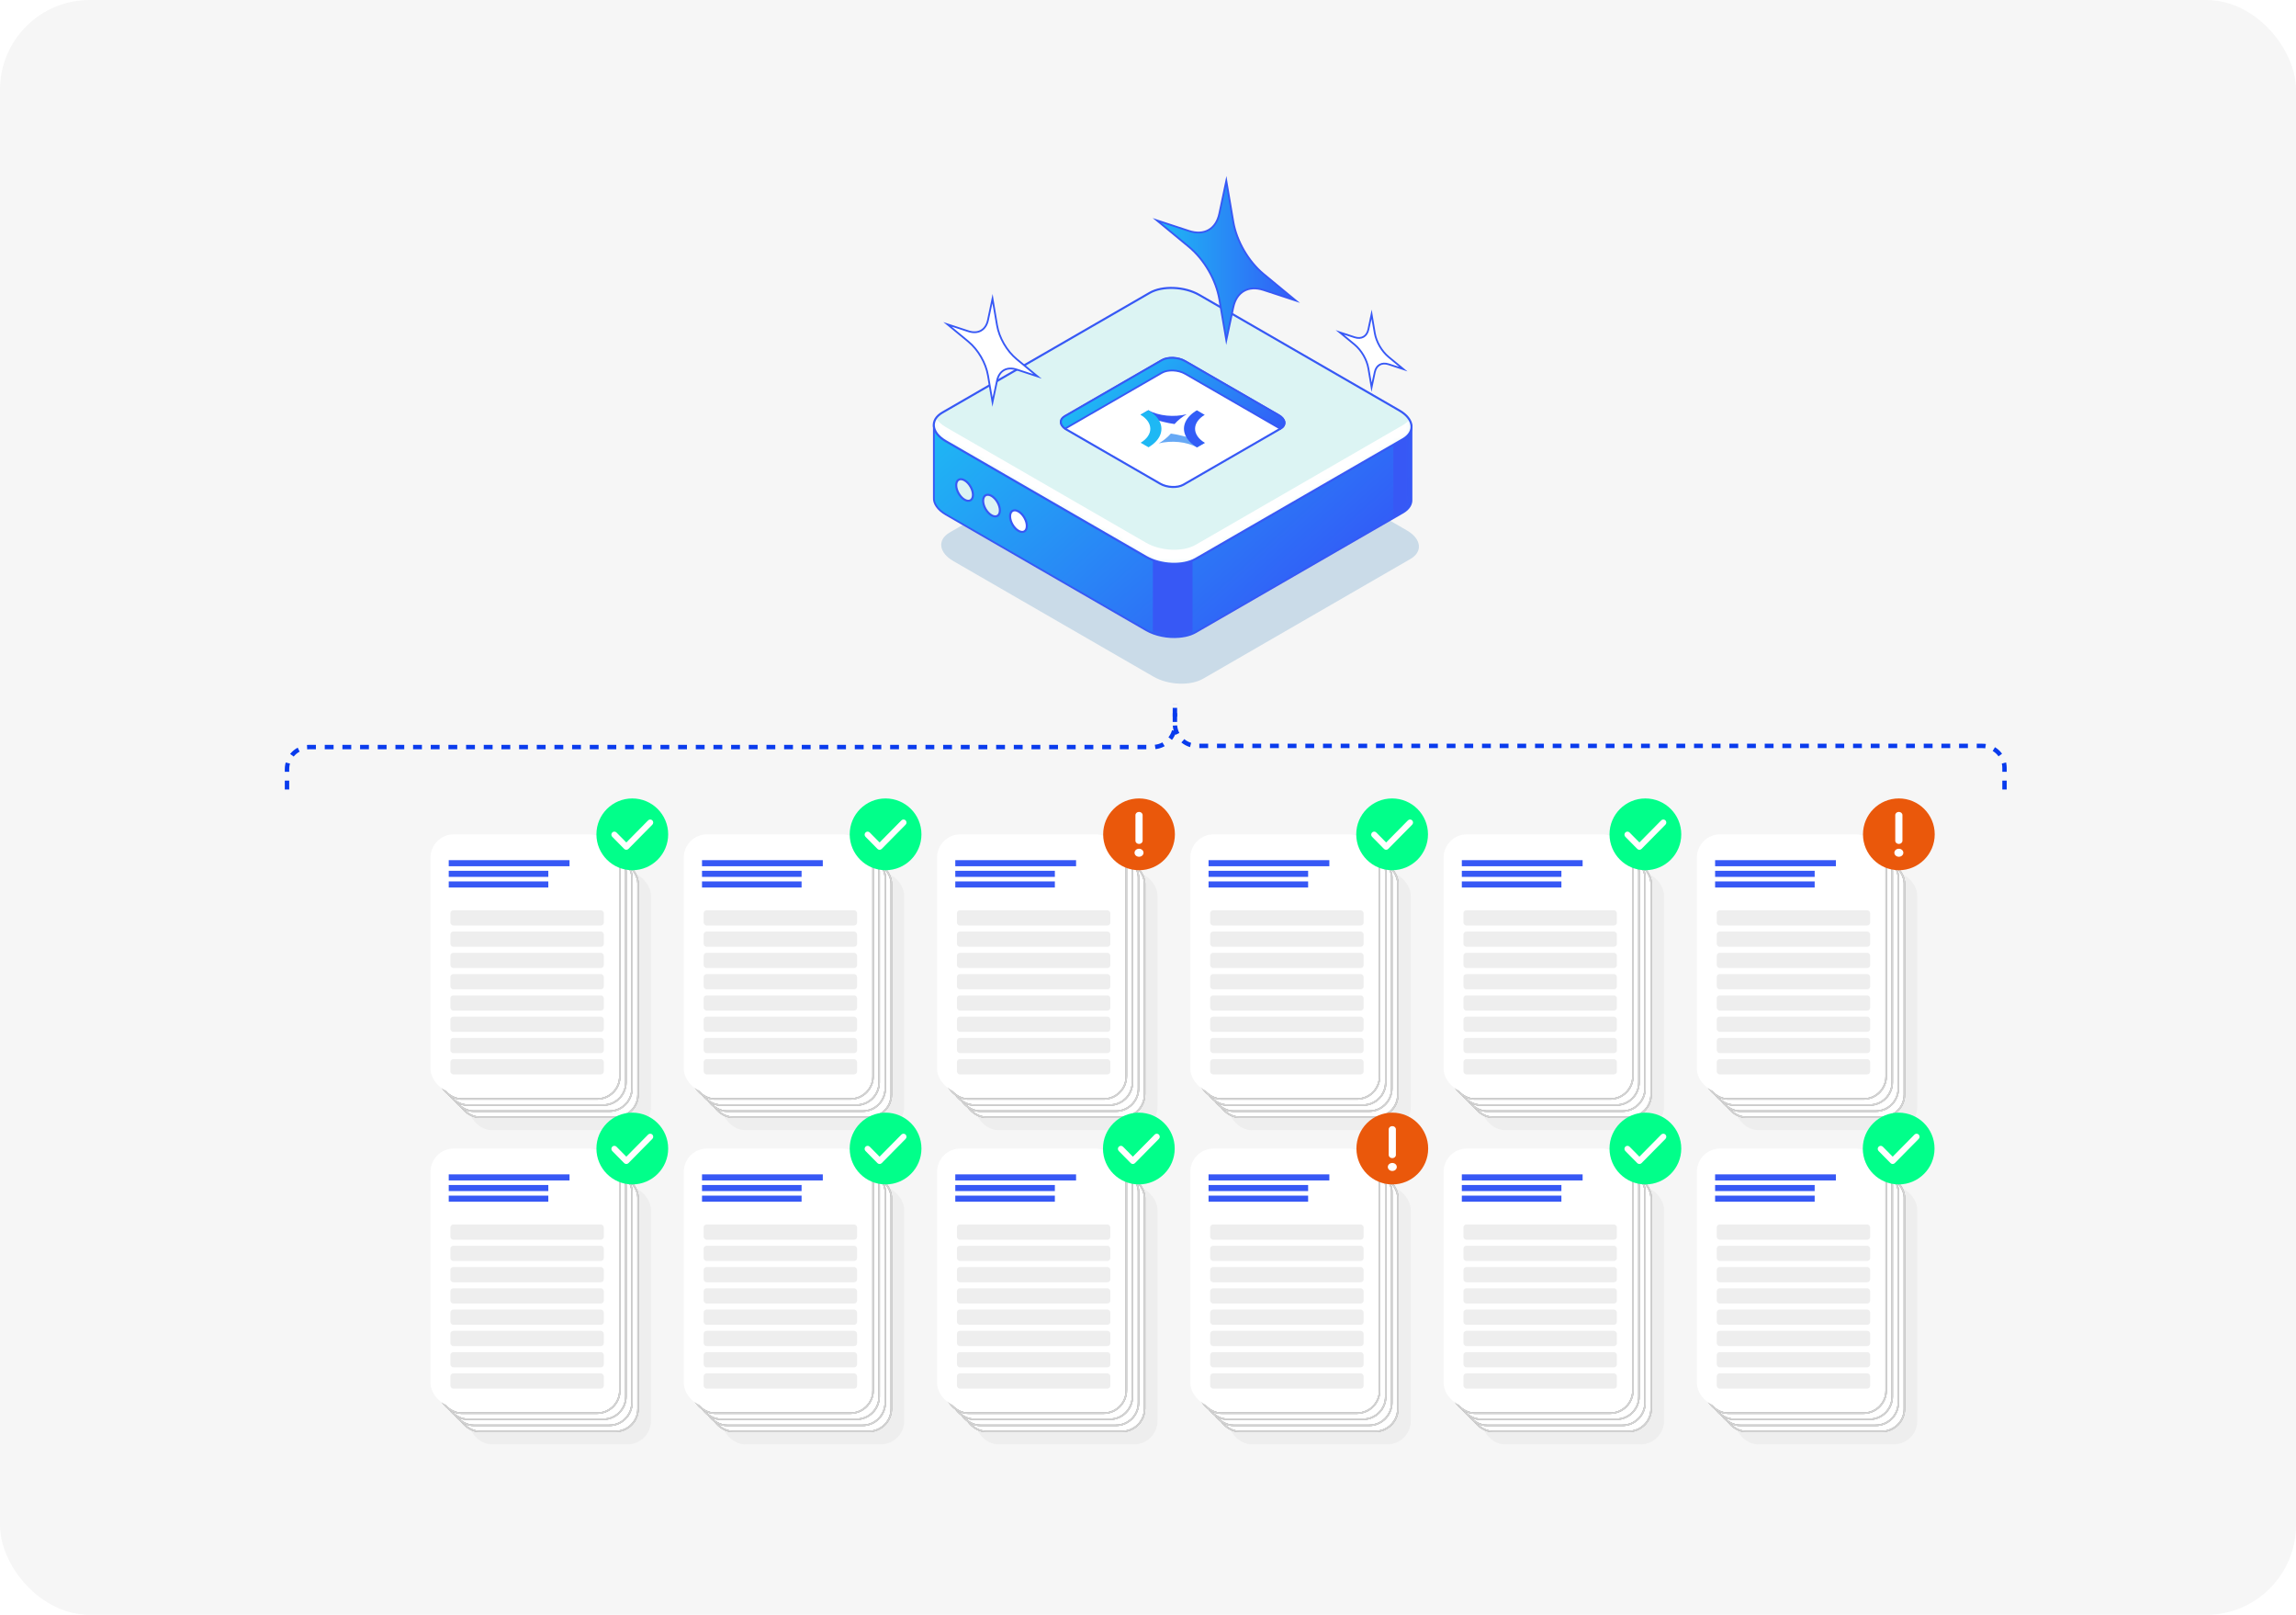 <svg width="512" height="360" viewBox="0 0 512 360" fill="none" xmlns="http://www.w3.org/2000/svg">
<g clip-path="url(#clip0_274_4634)">
<rect width="512" height="360" fill="white"/>
<rect width="512" height="360" rx="20" fill="#F6F6F6"/>
<rect x="104.475" y="194.468" width="40.681" height="57.472" rx="5.206" fill="#EEEEEE"/>
<rect x="101.926" y="191.92" width="40.356" height="57.147" rx="5.043" fill="white"/>
<rect x="101.926" y="191.92" width="40.356" height="57.147" rx="5.043" stroke="#B7B7B7" stroke-width="0.325"/>
<rect x="101.926" y="191.92" width="40.356" height="57.147" rx="5.043" stroke="#B7B7B7" stroke-width="0.325"/>
<rect x="101.926" y="191.92" width="40.356" height="57.147" rx="5.043" stroke="#B7B7B7" stroke-width="0.325"/>
<rect x="101.926" y="191.92" width="40.356" height="57.147" rx="5.043" stroke="#D4D4D4" stroke-width="0.325"/>
<rect x="100.57" y="190.566" width="40.356" height="57.147" rx="5.043" fill="white"/>
<rect x="100.57" y="190.566" width="40.356" height="57.147" rx="5.043" stroke="#B7B7B7" stroke-width="0.325"/>
<rect x="100.57" y="190.566" width="40.356" height="57.147" rx="5.043" stroke="#B7B7B7" stroke-width="0.325"/>
<rect x="100.57" y="190.566" width="40.356" height="57.147" rx="5.043" stroke="#B7B7B7" stroke-width="0.325"/>
<rect x="100.57" y="190.566" width="40.356" height="57.147" rx="5.043" stroke="#D4D4D4" stroke-width="0.325"/>
<rect x="99.214" y="189.211" width="40.356" height="57.147" rx="5.043" fill="white"/>
<rect x="99.214" y="189.211" width="40.356" height="57.147" rx="5.043" stroke="#B7B7B7" stroke-width="0.325"/>
<rect x="99.214" y="189.211" width="40.356" height="57.147" rx="5.043" stroke="#B7B7B7" stroke-width="0.325"/>
<rect x="99.214" y="189.211" width="40.356" height="57.147" rx="5.043" stroke="#B7B7B7" stroke-width="0.325"/>
<rect x="99.214" y="189.211" width="40.356" height="57.147" rx="5.043" stroke="#D4D4D4" stroke-width="0.325"/>
<rect x="97.858" y="187.856" width="40.356" height="57.147" rx="5.043" fill="white"/>
<rect x="97.858" y="187.856" width="40.356" height="57.147" rx="5.043" stroke="#B7B7B7" stroke-width="0.325"/>
<rect x="97.858" y="187.856" width="40.356" height="57.147" rx="5.043" stroke="#B7B7B7" stroke-width="0.325"/>
<rect x="97.858" y="187.856" width="40.356" height="57.147" rx="5.043" stroke="#B7B7B7" stroke-width="0.325"/>
<rect x="97.858" y="187.856" width="40.356" height="57.147" rx="5.043" stroke="#D4D4D4" stroke-width="0.325"/>
<rect x="96" y="186" width="40.681" height="57.472" rx="5.206" fill="white"/>
<rect x="100.432" y="202.936" width="34.215" height="3.387" rx="0.651" fill="#EEEEEE"/>
<rect x="100.432" y="221.903" width="34.215" height="3.387" rx="0.651" fill="#EEEEEE"/>
<rect x="100.432" y="212.419" width="34.215" height="3.387" rx="0.651" fill="#EEEEEE"/>
<rect x="100.432" y="231.387" width="34.215" height="3.387" rx="0.651" fill="#EEEEEE"/>
<rect x="100.432" y="207.677" width="34.215" height="3.387" rx="0.651" fill="#EEEEEE"/>
<rect x="100.432" y="226.645" width="34.215" height="3.387" rx="0.651" fill="#EEEEEE"/>
<rect x="100.432" y="217.161" width="34.215" height="3.387" rx="0.651" fill="#EEEEEE"/>
<rect x="100.432" y="236.129" width="34.215" height="3.387" rx="0.651" fill="#EEEEEE"/>
<rect x="100.068" y="191.758" width="26.935" height="1.355" fill="#3758F5"/>
<rect x="100.068" y="194.129" width="22.203" height="1.355" fill="#3758F5"/>
<rect x="100.068" y="196.5" width="22.203" height="1.355" fill="#3758F5"/>
<circle cx="141" cy="186" r="8" fill="#01FF8A"/>
<g clip-path="url(#clip1_274_4634)">
<path d="M145.471 182.891C145.731 183.155 145.731 183.584 145.471 183.847L140.138 189.251C139.877 189.515 139.454 189.515 139.194 189.251L136.527 186.549C136.267 186.285 136.267 185.857 136.527 185.593C136.788 185.329 137.21 185.329 137.471 185.593L139.667 187.816L144.529 182.891C144.79 182.627 145.213 182.627 145.473 182.891H145.471Z" fill="white"/>
</g>
<rect x="160.954" y="194.468" width="40.681" height="57.472" rx="5.206" fill="#EEEEEE"/>
<rect x="158.405" y="191.92" width="40.356" height="57.147" rx="5.043" fill="white"/>
<rect x="158.405" y="191.92" width="40.356" height="57.147" rx="5.043" stroke="#B7B7B7" stroke-width="0.325"/>
<rect x="158.405" y="191.92" width="40.356" height="57.147" rx="5.043" stroke="#B7B7B7" stroke-width="0.325"/>
<rect x="158.405" y="191.92" width="40.356" height="57.147" rx="5.043" stroke="#B7B7B7" stroke-width="0.325"/>
<rect x="158.405" y="191.92" width="40.356" height="57.147" rx="5.043" stroke="#D4D4D4" stroke-width="0.325"/>
<rect x="157.049" y="190.566" width="40.356" height="57.147" rx="5.043" fill="white"/>
<rect x="157.049" y="190.566" width="40.356" height="57.147" rx="5.043" stroke="#B7B7B7" stroke-width="0.325"/>
<rect x="157.049" y="190.566" width="40.356" height="57.147" rx="5.043" stroke="#B7B7B7" stroke-width="0.325"/>
<rect x="157.049" y="190.566" width="40.356" height="57.147" rx="5.043" stroke="#B7B7B7" stroke-width="0.325"/>
<rect x="157.049" y="190.566" width="40.356" height="57.147" rx="5.043" stroke="#D4D4D4" stroke-width="0.325"/>
<rect x="155.692" y="189.211" width="40.356" height="57.147" rx="5.043" fill="white"/>
<rect x="155.692" y="189.211" width="40.356" height="57.147" rx="5.043" stroke="#B7B7B7" stroke-width="0.325"/>
<rect x="155.692" y="189.211" width="40.356" height="57.147" rx="5.043" stroke="#B7B7B7" stroke-width="0.325"/>
<rect x="155.692" y="189.211" width="40.356" height="57.147" rx="5.043" stroke="#B7B7B7" stroke-width="0.325"/>
<rect x="155.692" y="189.211" width="40.356" height="57.147" rx="5.043" stroke="#D4D4D4" stroke-width="0.325"/>
<rect x="154.337" y="187.856" width="40.356" height="57.147" rx="5.043" fill="white"/>
<rect x="154.337" y="187.856" width="40.356" height="57.147" rx="5.043" stroke="#B7B7B7" stroke-width="0.325"/>
<rect x="154.337" y="187.856" width="40.356" height="57.147" rx="5.043" stroke="#B7B7B7" stroke-width="0.325"/>
<rect x="154.337" y="187.856" width="40.356" height="57.147" rx="5.043" stroke="#B7B7B7" stroke-width="0.325"/>
<rect x="154.337" y="187.856" width="40.356" height="57.147" rx="5.043" stroke="#D4D4D4" stroke-width="0.325"/>
<rect x="152.479" y="186" width="40.681" height="57.472" rx="5.206" fill="white"/>
<rect x="156.911" y="202.936" width="34.215" height="3.387" rx="0.651" fill="#EEEEEE"/>
<rect x="156.911" y="221.903" width="34.215" height="3.387" rx="0.651" fill="#EEEEEE"/>
<rect x="156.911" y="212.419" width="34.215" height="3.387" rx="0.651" fill="#EEEEEE"/>
<rect x="156.911" y="231.387" width="34.215" height="3.387" rx="0.651" fill="#EEEEEE"/>
<rect x="156.911" y="207.677" width="34.215" height="3.387" rx="0.651" fill="#EEEEEE"/>
<rect x="156.911" y="226.645" width="34.215" height="3.387" rx="0.651" fill="#EEEEEE"/>
<rect x="156.911" y="217.161" width="34.215" height="3.387" rx="0.651" fill="#EEEEEE"/>
<rect x="156.911" y="236.129" width="34.215" height="3.387" rx="0.651" fill="#EEEEEE"/>
<rect x="156.547" y="191.758" width="26.935" height="1.355" fill="#3758F5"/>
<rect x="156.547" y="194.129" width="22.203" height="1.355" fill="#3758F5"/>
<rect x="156.547" y="196.5" width="22.203" height="1.355" fill="#3758F5"/>
<circle cx="197.479" cy="186" r="8" fill="#01FF8A"/>
<g clip-path="url(#clip2_274_4634)">
<path d="M201.95 182.891C202.21 183.155 202.21 183.584 201.95 183.847L196.616 189.251C196.356 189.515 195.933 189.515 195.673 189.251L193.006 186.549C192.745 186.285 192.745 185.857 193.006 185.593C193.266 185.329 193.689 185.329 193.95 185.593L196.145 187.816L201.008 182.891C201.268 182.627 201.691 182.627 201.952 182.891H201.95Z" fill="white"/>
</g>
<rect x="217.433" y="194.468" width="40.681" height="57.472" rx="5.206" fill="#EEEEEE"/>
<rect x="214.883" y="191.92" width="40.356" height="57.147" rx="5.043" fill="white"/>
<rect x="214.883" y="191.92" width="40.356" height="57.147" rx="5.043" stroke="#B7B7B7" stroke-width="0.325"/>
<rect x="214.883" y="191.92" width="40.356" height="57.147" rx="5.043" stroke="#B7B7B7" stroke-width="0.325"/>
<rect x="214.883" y="191.92" width="40.356" height="57.147" rx="5.043" stroke="#B7B7B7" stroke-width="0.325"/>
<rect x="214.883" y="191.92" width="40.356" height="57.147" rx="5.043" stroke="#D4D4D4" stroke-width="0.325"/>
<rect x="213.527" y="190.566" width="40.356" height="57.147" rx="5.043" fill="white"/>
<rect x="213.527" y="190.566" width="40.356" height="57.147" rx="5.043" stroke="#B7B7B7" stroke-width="0.325"/>
<rect x="213.527" y="190.566" width="40.356" height="57.147" rx="5.043" stroke="#B7B7B7" stroke-width="0.325"/>
<rect x="213.527" y="190.566" width="40.356" height="57.147" rx="5.043" stroke="#B7B7B7" stroke-width="0.325"/>
<rect x="213.527" y="190.566" width="40.356" height="57.147" rx="5.043" stroke="#D4D4D4" stroke-width="0.325"/>
<rect x="212.171" y="189.211" width="40.356" height="57.147" rx="5.043" fill="white"/>
<rect x="212.171" y="189.211" width="40.356" height="57.147" rx="5.043" stroke="#B7B7B7" stroke-width="0.325"/>
<rect x="212.171" y="189.211" width="40.356" height="57.147" rx="5.043" stroke="#B7B7B7" stroke-width="0.325"/>
<rect x="212.171" y="189.211" width="40.356" height="57.147" rx="5.043" stroke="#B7B7B7" stroke-width="0.325"/>
<rect x="212.171" y="189.211" width="40.356" height="57.147" rx="5.043" stroke="#D4D4D4" stroke-width="0.325"/>
<rect x="210.815" y="187.856" width="40.356" height="57.147" rx="5.043" fill="white"/>
<rect x="210.815" y="187.856" width="40.356" height="57.147" rx="5.043" stroke="#B7B7B7" stroke-width="0.325"/>
<rect x="210.815" y="187.856" width="40.356" height="57.147" rx="5.043" stroke="#B7B7B7" stroke-width="0.325"/>
<rect x="210.815" y="187.856" width="40.356" height="57.147" rx="5.043" stroke="#B7B7B7" stroke-width="0.325"/>
<rect x="210.815" y="187.856" width="40.356" height="57.147" rx="5.043" stroke="#D4D4D4" stroke-width="0.325"/>
<rect x="208.958" y="186" width="40.681" height="57.472" rx="5.206" fill="white"/>
<rect x="213.39" y="202.936" width="34.215" height="3.387" rx="0.651" fill="#EEEEEE"/>
<rect x="213.39" y="221.903" width="34.215" height="3.387" rx="0.651" fill="#EEEEEE"/>
<rect x="213.39" y="212.419" width="34.215" height="3.387" rx="0.651" fill="#EEEEEE"/>
<rect x="213.39" y="231.387" width="34.215" height="3.387" rx="0.651" fill="#EEEEEE"/>
<rect x="213.39" y="207.677" width="34.215" height="3.387" rx="0.651" fill="#EEEEEE"/>
<rect x="213.39" y="226.645" width="34.215" height="3.387" rx="0.651" fill="#EEEEEE"/>
<rect x="213.39" y="217.161" width="34.215" height="3.387" rx="0.651" fill="#EEEEEE"/>
<rect x="213.39" y="236.129" width="34.215" height="3.387" rx="0.651" fill="#EEEEEE"/>
<rect x="213.026" y="191.758" width="26.935" height="1.355" fill="#3758F5"/>
<rect x="213.026" y="194.129" width="22.203" height="1.355" fill="#3758F5"/>
<rect x="213.026" y="196.5" width="22.203" height="1.355" fill="#3758F5"/>
<circle cx="254" cy="186" r="8" fill="#EA580B"/>
<path d="M254.8 181.714C254.8 181.319 254.443 181 254 181C253.557 181 253.2 181.319 253.2 181.714V187.429C253.2 187.824 253.557 188.143 254 188.143C254.443 188.143 254.8 187.824 254.8 187.429V181.714ZM254 191C254.265 191 254.52 190.906 254.707 190.738C254.895 190.571 255 190.344 255 190.107C255 189.87 254.895 189.643 254.707 189.476C254.52 189.308 254.265 189.214 254 189.214C253.735 189.214 253.48 189.308 253.293 189.476C253.105 189.643 253 189.87 253 190.107C253 190.344 253.105 190.571 253.293 190.738C253.48 190.906 253.735 191 254 191Z" fill="white"/>
<rect x="273.912" y="194.468" width="40.681" height="57.472" rx="5.206" fill="#EEEEEE"/>
<rect x="271.362" y="191.92" width="40.356" height="57.147" rx="5.043" fill="white"/>
<rect x="271.362" y="191.92" width="40.356" height="57.147" rx="5.043" stroke="#B7B7B7" stroke-width="0.325"/>
<rect x="271.362" y="191.92" width="40.356" height="57.147" rx="5.043" stroke="#B7B7B7" stroke-width="0.325"/>
<rect x="271.362" y="191.92" width="40.356" height="57.147" rx="5.043" stroke="#B7B7B7" stroke-width="0.325"/>
<rect x="271.362" y="191.92" width="40.356" height="57.147" rx="5.043" stroke="#D4D4D4" stroke-width="0.325"/>
<rect x="270.006" y="190.566" width="40.356" height="57.147" rx="5.043" fill="white"/>
<rect x="270.006" y="190.566" width="40.356" height="57.147" rx="5.043" stroke="#B7B7B7" stroke-width="0.325"/>
<rect x="270.006" y="190.566" width="40.356" height="57.147" rx="5.043" stroke="#B7B7B7" stroke-width="0.325"/>
<rect x="270.006" y="190.566" width="40.356" height="57.147" rx="5.043" stroke="#B7B7B7" stroke-width="0.325"/>
<rect x="270.006" y="190.566" width="40.356" height="57.147" rx="5.043" stroke="#D4D4D4" stroke-width="0.325"/>
<rect x="268.65" y="189.211" width="40.356" height="57.147" rx="5.043" fill="white"/>
<rect x="268.65" y="189.211" width="40.356" height="57.147" rx="5.043" stroke="#B7B7B7" stroke-width="0.325"/>
<rect x="268.65" y="189.211" width="40.356" height="57.147" rx="5.043" stroke="#B7B7B7" stroke-width="0.325"/>
<rect x="268.65" y="189.211" width="40.356" height="57.147" rx="5.043" stroke="#B7B7B7" stroke-width="0.325"/>
<rect x="268.65" y="189.211" width="40.356" height="57.147" rx="5.043" stroke="#D4D4D4" stroke-width="0.325"/>
<rect x="267.294" y="187.856" width="40.356" height="57.147" rx="5.043" fill="white"/>
<rect x="267.294" y="187.856" width="40.356" height="57.147" rx="5.043" stroke="#B7B7B7" stroke-width="0.325"/>
<rect x="267.294" y="187.856" width="40.356" height="57.147" rx="5.043" stroke="#B7B7B7" stroke-width="0.325"/>
<rect x="267.294" y="187.856" width="40.356" height="57.147" rx="5.043" stroke="#B7B7B7" stroke-width="0.325"/>
<rect x="267.294" y="187.856" width="40.356" height="57.147" rx="5.043" stroke="#D4D4D4" stroke-width="0.325"/>
<rect x="265.437" y="186" width="40.681" height="57.472" rx="5.206" fill="white"/>
<rect x="269.869" y="202.936" width="34.215" height="3.387" rx="0.651" fill="#EEEEEE"/>
<rect x="269.869" y="221.903" width="34.215" height="3.387" rx="0.651" fill="#EEEEEE"/>
<rect x="269.869" y="212.419" width="34.215" height="3.387" rx="0.651" fill="#EEEEEE"/>
<rect x="269.869" y="231.387" width="34.215" height="3.387" rx="0.651" fill="#EEEEEE"/>
<rect x="269.869" y="207.677" width="34.215" height="3.387" rx="0.651" fill="#EEEEEE"/>
<rect x="269.869" y="226.645" width="34.215" height="3.387" rx="0.651" fill="#EEEEEE"/>
<rect x="269.869" y="217.161" width="34.215" height="3.387" rx="0.651" fill="#EEEEEE"/>
<rect x="269.869" y="236.129" width="34.215" height="3.387" rx="0.651" fill="#EEEEEE"/>
<rect x="269.505" y="191.758" width="26.935" height="1.355" fill="#3758F5"/>
<rect x="269.505" y="194.129" width="22.203" height="1.355" fill="#3758F5"/>
<rect x="269.505" y="196.5" width="22.203" height="1.355" fill="#3758F5"/>
<circle cx="310.437" cy="186" r="8" fill="#01FF8A"/>
<g clip-path="url(#clip3_274_4634)">
<path d="M314.907 182.891C315.168 183.155 315.168 183.584 314.907 183.847L309.574 189.251C309.314 189.515 308.891 189.515 308.63 189.251L305.964 186.549C305.703 186.285 305.703 185.857 305.964 185.593C306.224 185.329 306.647 185.329 306.907 185.593L309.103 187.816L313.966 182.891C314.226 182.627 314.649 182.627 314.909 182.891H314.907Z" fill="white"/>
</g>
<rect x="330.391" y="194.468" width="40.681" height="57.472" rx="5.206" fill="#EEEEEE"/>
<rect x="327.841" y="191.92" width="40.356" height="57.147" rx="5.043" fill="white"/>
<rect x="327.841" y="191.92" width="40.356" height="57.147" rx="5.043" stroke="#B7B7B7" stroke-width="0.325"/>
<rect x="327.841" y="191.92" width="40.356" height="57.147" rx="5.043" stroke="#B7B7B7" stroke-width="0.325"/>
<rect x="327.841" y="191.92" width="40.356" height="57.147" rx="5.043" stroke="#B7B7B7" stroke-width="0.325"/>
<rect x="327.841" y="191.92" width="40.356" height="57.147" rx="5.043" stroke="#D4D4D4" stroke-width="0.325"/>
<rect x="326.485" y="190.566" width="40.356" height="57.147" rx="5.043" fill="white"/>
<rect x="326.485" y="190.566" width="40.356" height="57.147" rx="5.043" stroke="#B7B7B7" stroke-width="0.325"/>
<rect x="326.485" y="190.566" width="40.356" height="57.147" rx="5.043" stroke="#B7B7B7" stroke-width="0.325"/>
<rect x="326.485" y="190.566" width="40.356" height="57.147" rx="5.043" stroke="#B7B7B7" stroke-width="0.325"/>
<rect x="326.485" y="190.566" width="40.356" height="57.147" rx="5.043" stroke="#D4D4D4" stroke-width="0.325"/>
<rect x="325.129" y="189.211" width="40.356" height="57.147" rx="5.043" fill="white"/>
<rect x="325.129" y="189.211" width="40.356" height="57.147" rx="5.043" stroke="#B7B7B7" stroke-width="0.325"/>
<rect x="325.129" y="189.211" width="40.356" height="57.147" rx="5.043" stroke="#B7B7B7" stroke-width="0.325"/>
<rect x="325.129" y="189.211" width="40.356" height="57.147" rx="5.043" stroke="#B7B7B7" stroke-width="0.325"/>
<rect x="325.129" y="189.211" width="40.356" height="57.147" rx="5.043" stroke="#D4D4D4" stroke-width="0.325"/>
<rect x="323.773" y="187.856" width="40.356" height="57.147" rx="5.043" fill="white"/>
<rect x="323.773" y="187.856" width="40.356" height="57.147" rx="5.043" stroke="#B7B7B7" stroke-width="0.325"/>
<rect x="323.773" y="187.856" width="40.356" height="57.147" rx="5.043" stroke="#B7B7B7" stroke-width="0.325"/>
<rect x="323.773" y="187.856" width="40.356" height="57.147" rx="5.043" stroke="#B7B7B7" stroke-width="0.325"/>
<rect x="323.773" y="187.856" width="40.356" height="57.147" rx="5.043" stroke="#D4D4D4" stroke-width="0.325"/>
<rect x="321.915" y="186" width="40.681" height="57.472" rx="5.206" fill="white"/>
<rect x="326.347" y="202.936" width="34.215" height="3.387" rx="0.651" fill="#EEEEEE"/>
<rect x="326.347" y="221.903" width="34.215" height="3.387" rx="0.651" fill="#EEEEEE"/>
<rect x="326.347" y="212.419" width="34.215" height="3.387" rx="0.651" fill="#EEEEEE"/>
<rect x="326.347" y="231.387" width="34.215" height="3.387" rx="0.651" fill="#EEEEEE"/>
<rect x="326.347" y="207.677" width="34.215" height="3.387" rx="0.651" fill="#EEEEEE"/>
<rect x="326.347" y="226.645" width="34.215" height="3.387" rx="0.651" fill="#EEEEEE"/>
<rect x="326.347" y="217.161" width="34.215" height="3.387" rx="0.651" fill="#EEEEEE"/>
<rect x="326.347" y="236.129" width="34.215" height="3.387" rx="0.651" fill="#EEEEEE"/>
<rect x="325.983" y="191.758" width="26.935" height="1.355" fill="#3758F5"/>
<rect x="325.983" y="194.129" width="22.203" height="1.355" fill="#3758F5"/>
<rect x="325.983" y="196.5" width="22.203" height="1.355" fill="#3758F5"/>
<circle cx="366.915" cy="186" r="8" fill="#01FF8A"/>
<g clip-path="url(#clip4_274_4634)">
<path d="M371.386 182.891C371.647 183.155 371.647 183.584 371.386 183.847L366.053 189.251C365.792 189.515 365.369 189.515 365.109 189.251L362.442 186.549C362.182 186.285 362.182 185.857 362.442 185.593C362.703 185.329 363.126 185.329 363.386 185.593L365.582 187.816L370.444 182.891C370.705 182.627 371.128 182.627 371.388 182.891H371.386Z" fill="white"/>
</g>
<rect x="386.869" y="194.468" width="40.681" height="57.472" rx="5.206" fill="#EEEEEE"/>
<rect x="384.32" y="191.92" width="40.356" height="57.147" rx="5.043" fill="white"/>
<rect x="384.32" y="191.92" width="40.356" height="57.147" rx="5.043" stroke="#B7B7B7" stroke-width="0.325"/>
<rect x="384.32" y="191.92" width="40.356" height="57.147" rx="5.043" stroke="#B7B7B7" stroke-width="0.325"/>
<rect x="384.32" y="191.92" width="40.356" height="57.147" rx="5.043" stroke="#B7B7B7" stroke-width="0.325"/>
<rect x="384.32" y="191.92" width="40.356" height="57.147" rx="5.043" stroke="#D4D4D4" stroke-width="0.325"/>
<rect x="382.964" y="190.566" width="40.356" height="57.147" rx="5.043" fill="white"/>
<rect x="382.964" y="190.566" width="40.356" height="57.147" rx="5.043" stroke="#B7B7B7" stroke-width="0.325"/>
<rect x="382.964" y="190.566" width="40.356" height="57.147" rx="5.043" stroke="#B7B7B7" stroke-width="0.325"/>
<rect x="382.964" y="190.566" width="40.356" height="57.147" rx="5.043" stroke="#B7B7B7" stroke-width="0.325"/>
<rect x="382.964" y="190.566" width="40.356" height="57.147" rx="5.043" stroke="#D4D4D4" stroke-width="0.325"/>
<rect x="381.608" y="189.211" width="40.356" height="57.147" rx="5.043" fill="white"/>
<rect x="381.608" y="189.211" width="40.356" height="57.147" rx="5.043" stroke="#B7B7B7" stroke-width="0.325"/>
<rect x="381.608" y="189.211" width="40.356" height="57.147" rx="5.043" stroke="#B7B7B7" stroke-width="0.325"/>
<rect x="381.608" y="189.211" width="40.356" height="57.147" rx="5.043" stroke="#B7B7B7" stroke-width="0.325"/>
<rect x="381.608" y="189.211" width="40.356" height="57.147" rx="5.043" stroke="#D4D4D4" stroke-width="0.325"/>
<rect x="380.252" y="187.856" width="40.356" height="57.147" rx="5.043" fill="white"/>
<rect x="380.252" y="187.856" width="40.356" height="57.147" rx="5.043" stroke="#B7B7B7" stroke-width="0.325"/>
<rect x="380.252" y="187.856" width="40.356" height="57.147" rx="5.043" stroke="#B7B7B7" stroke-width="0.325"/>
<rect x="380.252" y="187.856" width="40.356" height="57.147" rx="5.043" stroke="#B7B7B7" stroke-width="0.325"/>
<rect x="380.252" y="187.856" width="40.356" height="57.147" rx="5.043" stroke="#D4D4D4" stroke-width="0.325"/>
<rect x="378.394" y="186" width="40.681" height="57.472" rx="5.206" fill="white"/>
<rect x="382.826" y="202.936" width="34.215" height="3.387" rx="0.651" fill="#EEEEEE"/>
<rect x="382.826" y="221.903" width="34.215" height="3.387" rx="0.651" fill="#EEEEEE"/>
<rect x="382.826" y="212.419" width="34.215" height="3.387" rx="0.651" fill="#EEEEEE"/>
<rect x="382.826" y="231.387" width="34.215" height="3.387" rx="0.651" fill="#EEEEEE"/>
<rect x="382.826" y="207.677" width="34.215" height="3.387" rx="0.651" fill="#EEEEEE"/>
<rect x="382.826" y="226.645" width="34.215" height="3.387" rx="0.651" fill="#EEEEEE"/>
<rect x="382.826" y="217.161" width="34.215" height="3.387" rx="0.651" fill="#EEEEEE"/>
<rect x="382.826" y="236.129" width="34.215" height="3.387" rx="0.651" fill="#EEEEEE"/>
<rect x="382.462" y="191.758" width="26.935" height="1.355" fill="#3758F5"/>
<rect x="382.462" y="194.129" width="22.203" height="1.355" fill="#3758F5"/>
<rect x="382.462" y="196.5" width="22.203" height="1.355" fill="#3758F5"/>
<circle cx="423.437" cy="186" r="8" fill="#EA580B"/>
<path d="M424.237 181.714C424.237 181.319 423.879 181 423.437 181C422.994 181 422.637 181.319 422.637 181.714V187.429C422.637 187.824 422.994 188.143 423.437 188.143C423.879 188.143 424.237 187.824 424.237 187.429V181.714ZM423.437 191C423.702 191 423.956 190.906 424.144 190.738C424.331 190.571 424.437 190.344 424.437 190.107C424.437 189.87 424.331 189.643 424.144 189.476C423.956 189.308 423.702 189.214 423.437 189.214C423.171 189.214 422.917 189.308 422.729 189.476C422.542 189.643 422.437 189.87 422.437 190.107C422.437 190.344 422.542 190.571 422.729 190.738C422.917 190.906 423.171 191 423.437 191Z" fill="white"/>
<rect x="104.475" y="264.516" width="40.681" height="57.472" rx="5.206" fill="#EEEEEE"/>
<rect x="101.926" y="261.969" width="40.356" height="57.147" rx="5.043" fill="white"/>
<rect x="101.926" y="261.969" width="40.356" height="57.147" rx="5.043" stroke="#B7B7B7" stroke-width="0.325"/>
<rect x="101.926" y="261.969" width="40.356" height="57.147" rx="5.043" stroke="#B7B7B7" stroke-width="0.325"/>
<rect x="101.926" y="261.969" width="40.356" height="57.147" rx="5.043" stroke="#B7B7B7" stroke-width="0.325"/>
<rect x="101.926" y="261.969" width="40.356" height="57.147" rx="5.043" stroke="#D4D4D4" stroke-width="0.325"/>
<rect x="100.57" y="260.614" width="40.356" height="57.147" rx="5.043" fill="white"/>
<rect x="100.57" y="260.614" width="40.356" height="57.147" rx="5.043" stroke="#B7B7B7" stroke-width="0.325"/>
<rect x="100.57" y="260.614" width="40.356" height="57.147" rx="5.043" stroke="#B7B7B7" stroke-width="0.325"/>
<rect x="100.57" y="260.614" width="40.356" height="57.147" rx="5.043" stroke="#B7B7B7" stroke-width="0.325"/>
<rect x="100.57" y="260.614" width="40.356" height="57.147" rx="5.043" stroke="#D4D4D4" stroke-width="0.325"/>
<rect x="99.214" y="259.259" width="40.356" height="57.147" rx="5.043" fill="white"/>
<rect x="99.214" y="259.259" width="40.356" height="57.147" rx="5.043" stroke="#B7B7B7" stroke-width="0.325"/>
<rect x="99.214" y="259.259" width="40.356" height="57.147" rx="5.043" stroke="#B7B7B7" stroke-width="0.325"/>
<rect x="99.214" y="259.259" width="40.356" height="57.147" rx="5.043" stroke="#B7B7B7" stroke-width="0.325"/>
<rect x="99.214" y="259.259" width="40.356" height="57.147" rx="5.043" stroke="#D4D4D4" stroke-width="0.325"/>
<rect x="97.858" y="257.904" width="40.356" height="57.147" rx="5.043" fill="white"/>
<rect x="97.858" y="257.904" width="40.356" height="57.147" rx="5.043" stroke="#B7B7B7" stroke-width="0.325"/>
<rect x="97.858" y="257.904" width="40.356" height="57.147" rx="5.043" stroke="#B7B7B7" stroke-width="0.325"/>
<rect x="97.858" y="257.904" width="40.356" height="57.147" rx="5.043" stroke="#B7B7B7" stroke-width="0.325"/>
<rect x="97.858" y="257.904" width="40.356" height="57.147" rx="5.043" stroke="#D4D4D4" stroke-width="0.325"/>
<rect x="96" y="256.048" width="40.681" height="57.472" rx="5.206" fill="white"/>
<rect x="100.432" y="272.984" width="34.215" height="3.387" rx="0.651" fill="#EEEEEE"/>
<rect x="100.432" y="291.952" width="34.215" height="3.387" rx="0.651" fill="#EEEEEE"/>
<rect x="100.432" y="282.468" width="34.215" height="3.387" rx="0.651" fill="#EEEEEE"/>
<rect x="100.432" y="301.436" width="34.215" height="3.387" rx="0.651" fill="#EEEEEE"/>
<rect x="100.432" y="277.726" width="34.215" height="3.387" rx="0.651" fill="#EEEEEE"/>
<rect x="100.432" y="296.693" width="34.215" height="3.387" rx="0.651" fill="#EEEEEE"/>
<rect x="100.432" y="287.209" width="34.215" height="3.387" rx="0.651" fill="#EEEEEE"/>
<rect x="100.432" y="306.177" width="34.215" height="3.387" rx="0.651" fill="#EEEEEE"/>
<rect x="100.068" y="261.806" width="26.935" height="1.355" fill="#3758F5"/>
<rect x="100.068" y="264.177" width="22.203" height="1.355" fill="#3758F5"/>
<rect x="100.068" y="266.548" width="22.203" height="1.355" fill="#3758F5"/>
<circle cx="141" cy="256.048" r="8" fill="#01FF8A"/>
<g clip-path="url(#clip5_274_4634)">
<path d="M145.471 252.94C145.731 253.203 145.731 253.632 145.471 253.896L140.138 259.299C139.877 259.563 139.454 259.563 139.194 259.299L136.527 256.598C136.267 256.334 136.267 255.905 136.527 255.641C136.788 255.377 137.21 255.377 137.471 255.641L139.667 257.864L144.529 252.94C144.79 252.676 145.213 252.676 145.473 252.94H145.471Z" fill="white"/>
</g>
<rect x="160.954" y="264.516" width="40.681" height="57.472" rx="5.206" fill="#EEEEEE"/>
<rect x="158.405" y="261.969" width="40.356" height="57.147" rx="5.043" fill="white"/>
<rect x="158.405" y="261.969" width="40.356" height="57.147" rx="5.043" stroke="#B7B7B7" stroke-width="0.325"/>
<rect x="158.405" y="261.969" width="40.356" height="57.147" rx="5.043" stroke="#B7B7B7" stroke-width="0.325"/>
<rect x="158.405" y="261.969" width="40.356" height="57.147" rx="5.043" stroke="#B7B7B7" stroke-width="0.325"/>
<rect x="158.405" y="261.969" width="40.356" height="57.147" rx="5.043" stroke="#D4D4D4" stroke-width="0.325"/>
<rect x="157.049" y="260.614" width="40.356" height="57.147" rx="5.043" fill="white"/>
<rect x="157.049" y="260.614" width="40.356" height="57.147" rx="5.043" stroke="#B7B7B7" stroke-width="0.325"/>
<rect x="157.049" y="260.614" width="40.356" height="57.147" rx="5.043" stroke="#B7B7B7" stroke-width="0.325"/>
<rect x="157.049" y="260.614" width="40.356" height="57.147" rx="5.043" stroke="#B7B7B7" stroke-width="0.325"/>
<rect x="157.049" y="260.614" width="40.356" height="57.147" rx="5.043" stroke="#D4D4D4" stroke-width="0.325"/>
<rect x="155.692" y="259.259" width="40.356" height="57.147" rx="5.043" fill="white"/>
<rect x="155.692" y="259.259" width="40.356" height="57.147" rx="5.043" stroke="#B7B7B7" stroke-width="0.325"/>
<rect x="155.692" y="259.259" width="40.356" height="57.147" rx="5.043" stroke="#B7B7B7" stroke-width="0.325"/>
<rect x="155.692" y="259.259" width="40.356" height="57.147" rx="5.043" stroke="#B7B7B7" stroke-width="0.325"/>
<rect x="155.692" y="259.259" width="40.356" height="57.147" rx="5.043" stroke="#D4D4D4" stroke-width="0.325"/>
<rect x="154.337" y="257.904" width="40.356" height="57.147" rx="5.043" fill="white"/>
<rect x="154.337" y="257.904" width="40.356" height="57.147" rx="5.043" stroke="#B7B7B7" stroke-width="0.325"/>
<rect x="154.337" y="257.904" width="40.356" height="57.147" rx="5.043" stroke="#B7B7B7" stroke-width="0.325"/>
<rect x="154.337" y="257.904" width="40.356" height="57.147" rx="5.043" stroke="#B7B7B7" stroke-width="0.325"/>
<rect x="154.337" y="257.904" width="40.356" height="57.147" rx="5.043" stroke="#D4D4D4" stroke-width="0.325"/>
<rect x="152.479" y="256.048" width="40.681" height="57.472" rx="5.206" fill="white"/>
<rect x="156.911" y="272.984" width="34.215" height="3.387" rx="0.651" fill="#EEEEEE"/>
<rect x="156.911" y="291.952" width="34.215" height="3.387" rx="0.651" fill="#EEEEEE"/>
<rect x="156.911" y="282.468" width="34.215" height="3.387" rx="0.651" fill="#EEEEEE"/>
<rect x="156.911" y="301.436" width="34.215" height="3.387" rx="0.651" fill="#EEEEEE"/>
<rect x="156.911" y="277.726" width="34.215" height="3.387" rx="0.651" fill="#EEEEEE"/>
<rect x="156.911" y="296.693" width="34.215" height="3.387" rx="0.651" fill="#EEEEEE"/>
<rect x="156.911" y="287.209" width="34.215" height="3.387" rx="0.651" fill="#EEEEEE"/>
<rect x="156.911" y="306.177" width="34.215" height="3.387" rx="0.651" fill="#EEEEEE"/>
<rect x="156.547" y="261.806" width="26.935" height="1.355" fill="#3758F5"/>
<rect x="156.547" y="264.177" width="22.203" height="1.355" fill="#3758F5"/>
<rect x="156.547" y="266.548" width="22.203" height="1.355" fill="#3758F5"/>
<circle cx="197.479" cy="256.048" r="8" fill="#01FF8A"/>
<g clip-path="url(#clip6_274_4634)">
<path d="M201.95 252.94C202.21 253.203 202.21 253.632 201.95 253.896L196.616 259.299C196.356 259.563 195.933 259.563 195.673 259.299L193.006 256.598C192.745 256.334 192.745 255.905 193.006 255.641C193.266 255.377 193.689 255.377 193.95 255.641L196.145 257.864L201.008 252.94C201.268 252.676 201.691 252.676 201.952 252.94H201.95Z" fill="white"/>
</g>
<rect x="217.433" y="264.516" width="40.681" height="57.472" rx="5.206" fill="#EEEEEE"/>
<rect x="214.883" y="261.969" width="40.356" height="57.147" rx="5.043" fill="white"/>
<rect x="214.883" y="261.969" width="40.356" height="57.147" rx="5.043" stroke="#B7B7B7" stroke-width="0.325"/>
<rect x="214.883" y="261.969" width="40.356" height="57.147" rx="5.043" stroke="#B7B7B7" stroke-width="0.325"/>
<rect x="214.883" y="261.969" width="40.356" height="57.147" rx="5.043" stroke="#B7B7B7" stroke-width="0.325"/>
<rect x="214.883" y="261.969" width="40.356" height="57.147" rx="5.043" stroke="#D4D4D4" stroke-width="0.325"/>
<rect x="213.527" y="260.614" width="40.356" height="57.147" rx="5.043" fill="white"/>
<rect x="213.527" y="260.614" width="40.356" height="57.147" rx="5.043" stroke="#B7B7B7" stroke-width="0.325"/>
<rect x="213.527" y="260.614" width="40.356" height="57.147" rx="5.043" stroke="#B7B7B7" stroke-width="0.325"/>
<rect x="213.527" y="260.614" width="40.356" height="57.147" rx="5.043" stroke="#B7B7B7" stroke-width="0.325"/>
<rect x="213.527" y="260.614" width="40.356" height="57.147" rx="5.043" stroke="#D4D4D4" stroke-width="0.325"/>
<rect x="212.171" y="259.259" width="40.356" height="57.147" rx="5.043" fill="white"/>
<rect x="212.171" y="259.259" width="40.356" height="57.147" rx="5.043" stroke="#B7B7B7" stroke-width="0.325"/>
<rect x="212.171" y="259.259" width="40.356" height="57.147" rx="5.043" stroke="#B7B7B7" stroke-width="0.325"/>
<rect x="212.171" y="259.259" width="40.356" height="57.147" rx="5.043" stroke="#B7B7B7" stroke-width="0.325"/>
<rect x="212.171" y="259.259" width="40.356" height="57.147" rx="5.043" stroke="#D4D4D4" stroke-width="0.325"/>
<rect x="210.815" y="257.904" width="40.356" height="57.147" rx="5.043" fill="white"/>
<rect x="210.815" y="257.904" width="40.356" height="57.147" rx="5.043" stroke="#B7B7B7" stroke-width="0.325"/>
<rect x="210.815" y="257.904" width="40.356" height="57.147" rx="5.043" stroke="#B7B7B7" stroke-width="0.325"/>
<rect x="210.815" y="257.904" width="40.356" height="57.147" rx="5.043" stroke="#B7B7B7" stroke-width="0.325"/>
<rect x="210.815" y="257.904" width="40.356" height="57.147" rx="5.043" stroke="#D4D4D4" stroke-width="0.325"/>
<rect x="208.958" y="256.048" width="40.681" height="57.472" rx="5.206" fill="white"/>
<rect x="213.39" y="272.984" width="34.215" height="3.387" rx="0.651" fill="#EEEEEE"/>
<rect x="213.39" y="291.952" width="34.215" height="3.387" rx="0.651" fill="#EEEEEE"/>
<rect x="213.39" y="282.468" width="34.215" height="3.387" rx="0.651" fill="#EEEEEE"/>
<rect x="213.39" y="301.436" width="34.215" height="3.387" rx="0.651" fill="#EEEEEE"/>
<rect x="213.39" y="277.726" width="34.215" height="3.387" rx="0.651" fill="#EEEEEE"/>
<rect x="213.39" y="296.693" width="34.215" height="3.387" rx="0.651" fill="#EEEEEE"/>
<rect x="213.39" y="287.209" width="34.215" height="3.387" rx="0.651" fill="#EEEEEE"/>
<rect x="213.39" y="306.177" width="34.215" height="3.387" rx="0.651" fill="#EEEEEE"/>
<rect x="213.026" y="261.806" width="26.935" height="1.355" fill="#3758F5"/>
<rect x="213.026" y="264.177" width="22.203" height="1.355" fill="#3758F5"/>
<rect x="213.026" y="266.548" width="22.203" height="1.355" fill="#3758F5"/>
<circle cx="253.958" cy="256.048" r="8" fill="#01FF8A"/>
<g clip-path="url(#clip7_274_4634)">
<path d="M258.428 252.94C258.689 253.203 258.689 253.632 258.428 253.896L253.095 259.299C252.835 259.563 252.412 259.563 252.151 259.299L249.485 256.598C249.224 256.334 249.224 255.905 249.485 255.641C249.745 255.377 250.168 255.377 250.428 255.641L252.624 257.864L257.487 252.94C257.747 252.676 258.17 252.676 258.43 252.94H258.428Z" fill="white"/>
</g>
<rect x="273.912" y="264.516" width="40.681" height="57.472" rx="5.206" fill="#EEEEEE"/>
<rect x="271.362" y="261.969" width="40.356" height="57.147" rx="5.043" fill="white"/>
<rect x="271.362" y="261.969" width="40.356" height="57.147" rx="5.043" stroke="#B7B7B7" stroke-width="0.325"/>
<rect x="271.362" y="261.969" width="40.356" height="57.147" rx="5.043" stroke="#B7B7B7" stroke-width="0.325"/>
<rect x="271.362" y="261.969" width="40.356" height="57.147" rx="5.043" stroke="#B7B7B7" stroke-width="0.325"/>
<rect x="271.362" y="261.969" width="40.356" height="57.147" rx="5.043" stroke="#D4D4D4" stroke-width="0.325"/>
<rect x="270.006" y="260.614" width="40.356" height="57.147" rx="5.043" fill="white"/>
<rect x="270.006" y="260.614" width="40.356" height="57.147" rx="5.043" stroke="#B7B7B7" stroke-width="0.325"/>
<rect x="270.006" y="260.614" width="40.356" height="57.147" rx="5.043" stroke="#B7B7B7" stroke-width="0.325"/>
<rect x="270.006" y="260.614" width="40.356" height="57.147" rx="5.043" stroke="#B7B7B7" stroke-width="0.325"/>
<rect x="270.006" y="260.614" width="40.356" height="57.147" rx="5.043" stroke="#D4D4D4" stroke-width="0.325"/>
<rect x="268.65" y="259.259" width="40.356" height="57.147" rx="5.043" fill="white"/>
<rect x="268.65" y="259.259" width="40.356" height="57.147" rx="5.043" stroke="#B7B7B7" stroke-width="0.325"/>
<rect x="268.65" y="259.259" width="40.356" height="57.147" rx="5.043" stroke="#B7B7B7" stroke-width="0.325"/>
<rect x="268.65" y="259.259" width="40.356" height="57.147" rx="5.043" stroke="#B7B7B7" stroke-width="0.325"/>
<rect x="268.65" y="259.259" width="40.356" height="57.147" rx="5.043" stroke="#D4D4D4" stroke-width="0.325"/>
<rect x="267.294" y="257.904" width="40.356" height="57.147" rx="5.043" fill="white"/>
<rect x="267.294" y="257.904" width="40.356" height="57.147" rx="5.043" stroke="#B7B7B7" stroke-width="0.325"/>
<rect x="267.294" y="257.904" width="40.356" height="57.147" rx="5.043" stroke="#B7B7B7" stroke-width="0.325"/>
<rect x="267.294" y="257.904" width="40.356" height="57.147" rx="5.043" stroke="#B7B7B7" stroke-width="0.325"/>
<rect x="267.294" y="257.904" width="40.356" height="57.147" rx="5.043" stroke="#D4D4D4" stroke-width="0.325"/>
<rect x="265.437" y="256.048" width="40.681" height="57.472" rx="5.206" fill="white"/>
<rect x="269.869" y="272.984" width="34.215" height="3.387" rx="0.651" fill="#EEEEEE"/>
<rect x="269.869" y="291.952" width="34.215" height="3.387" rx="0.651" fill="#EEEEEE"/>
<rect x="269.869" y="282.468" width="34.215" height="3.387" rx="0.651" fill="#EEEEEE"/>
<rect x="269.869" y="301.436" width="34.215" height="3.387" rx="0.651" fill="#EEEEEE"/>
<rect x="269.869" y="277.726" width="34.215" height="3.387" rx="0.651" fill="#EEEEEE"/>
<rect x="269.869" y="296.693" width="34.215" height="3.387" rx="0.651" fill="#EEEEEE"/>
<rect x="269.869" y="287.209" width="34.215" height="3.387" rx="0.651" fill="#EEEEEE"/>
<rect x="269.869" y="306.177" width="34.215" height="3.387" rx="0.651" fill="#EEEEEE"/>
<rect x="269.505" y="261.806" width="26.935" height="1.355" fill="#3758F5"/>
<rect x="269.505" y="264.177" width="22.203" height="1.355" fill="#3758F5"/>
<rect x="269.505" y="266.548" width="22.203" height="1.355" fill="#3758F5"/>
<circle cx="310.479" cy="256.048" r="8" fill="#EA580B"/>
<path d="M311.279 251.763C311.279 251.368 310.922 251.048 310.479 251.048C310.037 251.048 309.679 251.368 309.679 251.763V257.477C309.679 257.872 310.037 258.191 310.479 258.191C310.922 258.191 311.279 257.872 311.279 257.477V251.763ZM310.479 261.048C310.744 261.048 310.999 260.954 311.186 260.787C311.374 260.619 311.479 260.392 311.479 260.155C311.479 259.919 311.374 259.692 311.186 259.524C310.999 259.357 310.744 259.263 310.479 259.263C310.214 259.263 309.959 259.357 309.772 259.524C309.584 259.692 309.479 259.919 309.479 260.155C309.479 260.392 309.584 260.619 309.772 260.787C309.959 260.954 310.214 261.048 310.479 261.048Z" fill="white"/>
<rect x="330.391" y="264.516" width="40.681" height="57.472" rx="5.206" fill="#EEEEEE"/>
<rect x="327.841" y="261.969" width="40.356" height="57.147" rx="5.043" fill="white"/>
<rect x="327.841" y="261.969" width="40.356" height="57.147" rx="5.043" stroke="#B7B7B7" stroke-width="0.325"/>
<rect x="327.841" y="261.969" width="40.356" height="57.147" rx="5.043" stroke="#B7B7B7" stroke-width="0.325"/>
<rect x="327.841" y="261.969" width="40.356" height="57.147" rx="5.043" stroke="#B7B7B7" stroke-width="0.325"/>
<rect x="327.841" y="261.969" width="40.356" height="57.147" rx="5.043" stroke="#D4D4D4" stroke-width="0.325"/>
<rect x="326.485" y="260.614" width="40.356" height="57.147" rx="5.043" fill="white"/>
<rect x="326.485" y="260.614" width="40.356" height="57.147" rx="5.043" stroke="#B7B7B7" stroke-width="0.325"/>
<rect x="326.485" y="260.614" width="40.356" height="57.147" rx="5.043" stroke="#B7B7B7" stroke-width="0.325"/>
<rect x="326.485" y="260.614" width="40.356" height="57.147" rx="5.043" stroke="#B7B7B7" stroke-width="0.325"/>
<rect x="326.485" y="260.614" width="40.356" height="57.147" rx="5.043" stroke="#D4D4D4" stroke-width="0.325"/>
<rect x="325.129" y="259.259" width="40.356" height="57.147" rx="5.043" fill="white"/>
<rect x="325.129" y="259.259" width="40.356" height="57.147" rx="5.043" stroke="#B7B7B7" stroke-width="0.325"/>
<rect x="325.129" y="259.259" width="40.356" height="57.147" rx="5.043" stroke="#B7B7B7" stroke-width="0.325"/>
<rect x="325.129" y="259.259" width="40.356" height="57.147" rx="5.043" stroke="#B7B7B7" stroke-width="0.325"/>
<rect x="325.129" y="259.259" width="40.356" height="57.147" rx="5.043" stroke="#D4D4D4" stroke-width="0.325"/>
<rect x="323.773" y="257.904" width="40.356" height="57.147" rx="5.043" fill="white"/>
<rect x="323.773" y="257.904" width="40.356" height="57.147" rx="5.043" stroke="#B7B7B7" stroke-width="0.325"/>
<rect x="323.773" y="257.904" width="40.356" height="57.147" rx="5.043" stroke="#B7B7B7" stroke-width="0.325"/>
<rect x="323.773" y="257.904" width="40.356" height="57.147" rx="5.043" stroke="#B7B7B7" stroke-width="0.325"/>
<rect x="323.773" y="257.904" width="40.356" height="57.147" rx="5.043" stroke="#D4D4D4" stroke-width="0.325"/>
<rect x="321.915" y="256.048" width="40.681" height="57.472" rx="5.206" fill="white"/>
<rect x="326.347" y="272.984" width="34.215" height="3.387" rx="0.651" fill="#EEEEEE"/>
<rect x="326.347" y="291.952" width="34.215" height="3.387" rx="0.651" fill="#EEEEEE"/>
<rect x="326.347" y="282.468" width="34.215" height="3.387" rx="0.651" fill="#EEEEEE"/>
<rect x="326.347" y="301.436" width="34.215" height="3.387" rx="0.651" fill="#EEEEEE"/>
<rect x="326.347" y="277.726" width="34.215" height="3.387" rx="0.651" fill="#EEEEEE"/>
<rect x="326.347" y="296.693" width="34.215" height="3.387" rx="0.651" fill="#EEEEEE"/>
<rect x="326.347" y="287.209" width="34.215" height="3.387" rx="0.651" fill="#EEEEEE"/>
<rect x="326.347" y="306.177" width="34.215" height="3.387" rx="0.651" fill="#EEEEEE"/>
<rect x="325.983" y="261.806" width="26.935" height="1.355" fill="#3758F5"/>
<rect x="325.983" y="264.177" width="22.203" height="1.355" fill="#3758F5"/>
<rect x="325.983" y="266.548" width="22.203" height="1.355" fill="#3758F5"/>
<circle cx="366.915" cy="256.048" r="8" fill="#01FF8A"/>
<g clip-path="url(#clip8_274_4634)">
<path d="M371.386 252.94C371.647 253.203 371.647 253.632 371.386 253.896L366.053 259.299C365.792 259.563 365.369 259.563 365.109 259.299L362.442 256.598C362.182 256.334 362.182 255.905 362.442 255.641C362.703 255.377 363.126 255.377 363.386 255.641L365.582 257.864L370.444 252.94C370.705 252.676 371.128 252.676 371.388 252.94H371.386Z" fill="white"/>
</g>
<rect x="386.869" y="264.516" width="40.681" height="57.472" rx="5.206" fill="#EEEEEE"/>
<rect x="384.32" y="261.969" width="40.356" height="57.147" rx="5.043" fill="white"/>
<rect x="384.32" y="261.969" width="40.356" height="57.147" rx="5.043" stroke="#B7B7B7" stroke-width="0.325"/>
<rect x="384.32" y="261.969" width="40.356" height="57.147" rx="5.043" stroke="#B7B7B7" stroke-width="0.325"/>
<rect x="384.32" y="261.969" width="40.356" height="57.147" rx="5.043" stroke="#B7B7B7" stroke-width="0.325"/>
<rect x="384.32" y="261.969" width="40.356" height="57.147" rx="5.043" stroke="#D4D4D4" stroke-width="0.325"/>
<rect x="382.964" y="260.614" width="40.356" height="57.147" rx="5.043" fill="white"/>
<rect x="382.964" y="260.614" width="40.356" height="57.147" rx="5.043" stroke="#B7B7B7" stroke-width="0.325"/>
<rect x="382.964" y="260.614" width="40.356" height="57.147" rx="5.043" stroke="#B7B7B7" stroke-width="0.325"/>
<rect x="382.964" y="260.614" width="40.356" height="57.147" rx="5.043" stroke="#B7B7B7" stroke-width="0.325"/>
<rect x="382.964" y="260.614" width="40.356" height="57.147" rx="5.043" stroke="#D4D4D4" stroke-width="0.325"/>
<rect x="381.608" y="259.259" width="40.356" height="57.147" rx="5.043" fill="white"/>
<rect x="381.608" y="259.259" width="40.356" height="57.147" rx="5.043" stroke="#B7B7B7" stroke-width="0.325"/>
<rect x="381.608" y="259.259" width="40.356" height="57.147" rx="5.043" stroke="#B7B7B7" stroke-width="0.325"/>
<rect x="381.608" y="259.259" width="40.356" height="57.147" rx="5.043" stroke="#B7B7B7" stroke-width="0.325"/>
<rect x="381.608" y="259.259" width="40.356" height="57.147" rx="5.043" stroke="#D4D4D4" stroke-width="0.325"/>
<rect x="380.252" y="257.904" width="40.356" height="57.147" rx="5.043" fill="white"/>
<rect x="380.252" y="257.904" width="40.356" height="57.147" rx="5.043" stroke="#B7B7B7" stroke-width="0.325"/>
<rect x="380.252" y="257.904" width="40.356" height="57.147" rx="5.043" stroke="#B7B7B7" stroke-width="0.325"/>
<rect x="380.252" y="257.904" width="40.356" height="57.147" rx="5.043" stroke="#B7B7B7" stroke-width="0.325"/>
<rect x="380.252" y="257.904" width="40.356" height="57.147" rx="5.043" stroke="#D4D4D4" stroke-width="0.325"/>
<rect x="378.394" y="256.048" width="40.681" height="57.472" rx="5.206" fill="white"/>
<rect x="382.826" y="272.984" width="34.215" height="3.387" rx="0.651" fill="#EEEEEE"/>
<rect x="382.826" y="291.952" width="34.215" height="3.387" rx="0.651" fill="#EEEEEE"/>
<rect x="382.826" y="282.468" width="34.215" height="3.387" rx="0.651" fill="#EEEEEE"/>
<rect x="382.826" y="301.436" width="34.215" height="3.387" rx="0.651" fill="#EEEEEE"/>
<rect x="382.826" y="277.726" width="34.215" height="3.387" rx="0.651" fill="#EEEEEE"/>
<rect x="382.826" y="296.693" width="34.215" height="3.387" rx="0.651" fill="#EEEEEE"/>
<rect x="382.826" y="287.209" width="34.215" height="3.387" rx="0.651" fill="#EEEEEE"/>
<rect x="382.826" y="306.177" width="34.215" height="3.387" rx="0.651" fill="#EEEEEE"/>
<rect x="382.462" y="261.806" width="26.935" height="1.355" fill="#3758F5"/>
<rect x="382.462" y="264.177" width="22.203" height="1.355" fill="#3758F5"/>
<rect x="382.462" y="266.548" width="22.203" height="1.355" fill="#3758F5"/>
<circle cx="423.394" cy="256.048" r="8" fill="#01FF8A"/>
<g clip-path="url(#clip9_274_4634)">
<path d="M427.865 252.94C428.125 253.203 428.125 253.632 427.865 253.896L422.532 259.299C422.271 259.563 421.848 259.563 421.588 259.299L418.921 256.598C418.661 256.334 418.661 255.905 418.921 255.641C419.182 255.377 419.604 255.377 419.865 255.641L422.061 257.864L426.923 252.94C427.184 252.676 427.607 252.676 427.867 252.94H427.865Z" fill="white"/>
</g>
<g clip-path="url(#clip10_274_4634)">
<path d="M268.288 151.31L314.506 124.624C317.339 122.987 316.984 120.127 313.71 118.234L269.083 92.469C265.809 90.575 260.852 90.371 258.018 92.008L211.8 118.694C208.967 120.331 209.322 123.191 212.596 125.084L257.223 150.85C260.497 152.743 265.454 152.947 268.288 151.31Z" fill="#CADBE8"/>
<path d="M278.964 94.901L267.433 88.242C267.012 87.998 266.559 87.781 266.092 87.597C266.079 87.597 266.065 87.591 266.059 87.584C265.599 87.4 265.112 87.249 264.619 87.117C264.612 87.117 264.599 87.117 264.593 87.117C264.093 86.986 263.58 86.887 263.067 86.822C260.622 86.486 258.104 86.795 256.368 87.794L244.008 94.928L208.25 94.948V110.897C208.145 112.212 209.059 113.625 210.945 114.717L255.573 140.482C257.67 141.692 260.451 142.211 262.923 141.994C263.383 141.955 263.837 141.889 264.271 141.803C264.277 141.803 264.29 141.803 264.297 141.803C264.724 141.711 265.132 141.6 265.52 141.462C265.533 141.462 265.539 141.455 265.553 141.448C265.941 141.304 266.302 141.139 266.637 140.949L312.856 114.263C314.217 113.474 314.835 112.409 314.756 111.298V94.895L278.964 94.915V94.901Z" fill="url(#paint0_linear_274_4634)"/>
<mask id="mask0_274_4634" style="mask-type:luminance" maskUnits="userSpaceOnUse" x="208" y="86" width="107" height="57">
<path d="M278.964 94.901L267.433 88.242C267.012 87.998 266.559 87.781 266.092 87.597C266.079 87.597 266.065 87.591 266.059 87.584C265.599 87.4 265.112 87.249 264.619 87.117C264.612 87.117 264.599 87.117 264.593 87.117C264.093 86.986 263.58 86.887 263.067 86.822C260.622 86.486 258.104 86.795 256.368 87.794L244.008 94.928L208.25 94.948V110.897C208.145 112.212 209.059 113.625 210.945 114.717L255.573 140.482C257.67 141.692 260.451 142.211 262.923 141.994C263.383 141.955 263.837 141.889 264.271 141.803C264.277 141.803 264.29 141.803 264.297 141.803C264.724 141.711 265.132 141.6 265.52 141.462C265.533 141.462 265.539 141.455 265.553 141.448C265.941 141.304 266.302 141.139 266.637 140.949L312.856 114.263C314.217 113.474 314.835 112.409 314.756 111.298V94.895L278.964 94.915V94.901Z" fill="white"/>
</mask>
<g mask="url(#mask0_274_4634)">
<path d="M310.706 94.882H314.756V111.278C314.835 112.39 314.217 113.455 312.856 114.244L310.706 115.486V94.882Z" fill="#3758F5"/>
<path d="M265.927 141.284C263.482 142.329 259.945 142.277 257.078 141.185V122.56H265.927V141.284Z" fill="#3758F5"/>
</g>
<path d="M278.964 94.901L267.433 88.242C267.012 87.998 266.559 87.781 266.092 87.597C266.079 87.597 266.065 87.591 266.059 87.584C265.599 87.4 265.112 87.249 264.619 87.117C264.612 87.117 264.599 87.117 264.593 87.117C264.093 86.986 263.58 86.887 263.067 86.822C260.622 86.486 258.104 86.795 256.368 87.794L244.008 94.928L208.25 94.948V110.897C208.145 112.212 209.059 113.625 210.945 114.717L255.573 140.482C257.67 141.692 260.451 142.211 262.923 141.994C263.383 141.955 263.837 141.889 264.271 141.803C264.277 141.803 264.29 141.803 264.297 141.803C264.724 141.711 265.132 141.6 265.52 141.462C265.533 141.462 265.539 141.455 265.553 141.448C265.941 141.304 266.302 141.139 266.637 140.949L312.856 114.263C314.217 113.474 314.835 112.409 314.756 111.298V94.895L278.964 94.915V94.901Z" stroke="#3758F5" stroke-width="0.394" stroke-miterlimit="10"/>
<path d="M266.637 124.591L312.856 97.906C315.689 96.269 315.334 93.409 312.06 91.516L267.433 65.75C264.159 63.857 259.202 63.653 256.368 65.29L210.143 91.976C207.31 93.613 207.665 96.473 210.939 98.366L255.566 124.131C258.84 126.025 263.797 126.229 266.631 124.591H266.637Z" fill="#DCF4F3"/>
<mask id="mask1_274_4634" style="mask-type:luminance" maskUnits="userSpaceOnUse" x="208" y="64" width="107" height="62">
<path d="M266.637 124.591L312.856 97.906C315.689 96.269 315.334 93.409 312.06 91.516L267.433 65.75C264.159 63.857 259.202 63.653 256.368 65.29L210.143 91.976C207.31 93.613 207.665 96.473 210.939 98.366L255.566 124.131C258.84 126.025 263.797 126.229 266.631 124.591H266.637Z" fill="white"/>
</mask>
<g mask="url(#mask1_274_4634)">
<path d="M210.939 95.23L255.566 120.995C258.84 122.889 263.797 123.093 266.631 121.455L312.849 94.77C313.48 94.402 313.947 93.974 314.262 93.514C315.235 95.085 314.795 96.782 312.849 97.906L266.631 124.592C263.797 126.229 258.84 126.025 255.566 124.131L210.939 98.366C208.394 96.9 207.619 94.842 208.73 93.231C209.177 93.948 209.913 94.632 210.939 95.23Z" fill="white"/>
</g>
<path d="M266.637 124.591L312.856 97.906C315.689 96.269 315.334 93.409 312.06 91.516L267.433 65.75C264.159 63.857 259.202 63.653 256.368 65.29L210.143 91.976C207.31 93.613 207.665 96.473 210.939 98.366L255.566 124.131C258.84 126.025 263.797 126.229 266.631 124.591H266.637Z" stroke="#3758F5" stroke-width="0.46" stroke-linecap="round" stroke-linejoin="round"/>
<path d="M225.245 115.097C225.245 116.287 226.08 117.734 227.112 118.332C228.144 118.93 228.979 118.444 228.979 117.254C228.979 116.064 228.144 114.618 227.112 114.019C226.08 113.421 225.245 113.908 225.245 115.097Z" fill="white" stroke="#3758F5" stroke-width="0.46" stroke-linecap="round" stroke-linejoin="round"/>
<path d="M219.236 111.633C219.236 112.823 220.071 114.269 221.103 114.867C222.135 115.466 222.97 114.979 222.97 113.789C222.97 112.599 222.135 111.153 221.103 110.554C220.071 109.956 219.236 110.443 219.236 111.633Z" fill="#DCF4F3" stroke="#3758F5" stroke-width="0.46" stroke-linecap="round" stroke-linejoin="round"/>
<path d="M213.233 108.161C213.233 109.351 214.068 110.798 215.1 111.396C216.132 111.994 216.967 111.508 216.967 110.318C216.967 109.128 216.132 107.682 215.1 107.083C214.068 106.485 213.233 106.971 213.233 108.161Z" fill="#DCF4F3" stroke="#3758F5" stroke-width="0.46" stroke-linecap="round" stroke-linejoin="round"/>
<path d="M263.902 108.05L285.532 95.565C286.86 94.796 286.696 93.462 285.158 92.574L264.271 80.516C262.739 79.629 260.418 79.537 259.09 80.299L237.46 92.784C236.132 93.553 236.296 94.888 237.835 95.776L258.722 107.833C260.254 108.721 262.574 108.813 263.902 108.05Z" fill="white" stroke="#3758F5" stroke-width="0.46" stroke-linecap="round" stroke-linejoin="round"/>
<path d="M285.532 95.559L285.473 95.592C285.374 95.519 285.276 95.447 285.164 95.381L264.277 83.324C262.745 82.436 260.424 82.344 259.096 83.107L237.526 95.559C236.303 94.684 236.237 93.488 237.467 92.784L259.096 80.3C260.424 79.531 262.745 79.629 264.277 80.517L285.164 92.574C286.696 93.462 286.86 94.796 285.539 95.566L285.532 95.559Z" fill="url(#paint1_linear_274_4634)" stroke="#3758F5" stroke-width="0.394" stroke-miterlimit="10"/>
<path d="M256.079 91.456L254.337 92.462C254.337 92.462 258.696 94.125 261.924 94.533C262.607 93.718 263.738 92.843 264.632 92.344C261.818 93.054 258.419 92.751 256.079 91.456Z" fill="url(#paint2_linear_274_4634)"/>
<path d="M266.933 99.74L268.675 98.734C268.675 98.734 264.317 97.071 261.089 96.663C260.405 97.478 259.274 98.353 258.38 98.852C261.194 98.142 264.593 98.445 266.933 99.74Z" fill="url(#paint3_linear_274_4634)"/>
<path d="M268.682 98.727C265.783 96.979 265.763 94.217 268.649 92.482L266.894 91.469C265.677 92.192 264.803 93.087 264.356 94.06C263.902 95.059 263.902 96.124 264.376 97.13C264.829 98.103 265.717 99.004 266.94 99.733L268.682 98.727Z" fill="url(#paint4_linear_274_4634)"/>
<path d="M256.118 99.714C257.335 98.991 258.209 98.097 258.656 97.123C259.11 96.124 259.11 95.059 258.636 94.053C258.183 93.08 257.295 92.18 256.072 91.45L254.33 92.456C257.229 94.204 257.249 96.966 254.363 98.701L256.118 99.714Z" fill="url(#paint5_linear_274_4634)"/>
<g filter="url(#filter0_d_274_4634)">
<path d="M273.462 40.287L275.02 49.412C275.756 53.725 278.399 58.288 281.785 61.089L288.958 67.012L281.785 64.659C278.399 63.547 275.75 65.053 275.02 68.518L273.462 75.848L271.904 66.723C271.167 62.41 268.524 57.847 265.139 55.047L257.966 49.123L265.139 51.477C268.524 52.588 271.174 51.082 271.904 47.618L273.462 40.287Z" fill="url(#paint6_linear_274_4634)"/>
<path d="M273.462 40.287L275.02 49.412C275.756 53.725 278.399 58.288 281.785 61.089L288.958 67.012L281.785 64.659C278.399 63.547 275.75 65.053 275.02 68.518L273.462 75.848L271.904 66.723C271.167 62.41 268.524 57.847 265.139 55.047L257.966 49.123L265.139 51.477C268.524 52.588 271.174 51.082 271.904 47.618L273.462 40.287Z" stroke="#3758F5" stroke-width="0.394" stroke-miterlimit="10"/>
</g>
<g filter="url(#filter1_d_274_4634)">
<path d="M305.86 70.069L306.57 74.244C306.906 76.216 308.115 78.3 309.66 79.582L312.941 82.291L309.66 81.213C308.115 80.707 306.906 81.397 306.57 82.975L305.86 86.328L305.15 82.153C304.815 80.181 303.605 78.097 302.06 76.815L298.78 74.106L302.06 75.184C303.605 75.691 304.815 75 305.15 73.422L305.86 70.069Z" fill="white"/>
<path d="M305.86 70.069L306.57 74.244C306.906 76.216 308.115 78.3 309.66 79.582L312.941 82.291L309.66 81.213C308.115 80.707 306.906 81.397 306.57 82.975L305.86 86.328L305.15 82.153C304.815 80.181 303.605 78.097 302.06 76.815L298.78 74.106L302.06 75.184C303.605 75.691 304.815 75 305.15 73.422L305.86 70.069Z" stroke="#3758F5" stroke-width="0.394" stroke-miterlimit="10"/>
</g>
<g filter="url(#filter2_d_274_4634)">
<path d="M221.326 66.585L222.332 72.502C222.806 75.296 224.521 78.255 226.717 80.069L231.365 83.909L226.717 82.383C224.521 81.66 222.806 82.64 222.332 84.882L221.326 89.635L220.32 83.718C219.847 80.924 218.131 77.965 215.935 76.151L211.287 72.311L215.935 73.837C218.131 74.56 219.847 73.58 220.32 71.338L221.326 66.585Z" fill="white"/>
<path d="M221.326 66.585L222.332 72.502C222.806 75.296 224.521 78.255 226.717 80.069L231.365 83.909L226.717 82.383C224.521 81.66 222.806 82.64 222.332 84.882L221.326 89.635L220.32 83.718C219.847 80.924 218.131 77.965 215.935 76.151L211.287 72.311L215.935 73.837C218.131 74.56 219.847 73.58 220.32 71.338L221.326 66.585Z" stroke="#3758F5" stroke-width="0.394" stroke-miterlimit="10"/>
</g>
</g>
<path d="M64 176L64 171.468C64 168.749 66.204 166.545 68.922 166.545L257.078 166.545C259.796 166.545 262 164.342 262 161.623L262 157" stroke="#093BED" stroke-width="0.984" stroke-dasharray="1.97 1.97"/>
<path d="M447 176L447 171.212C447 168.494 444.796 166.29 442.078 166.29L266.922 166.29C264.204 166.29 262 164.086 262 161.368L262 157" stroke="#093BED" stroke-width="0.984" stroke-dasharray="1.97 1.97"/>
</g>
<defs>
<filter id="filter0_d_274_4634" x="254.405" y="36.609" width="38.113" height="42.917" filterUnits="userSpaceOnUse" color-interpolation-filters="sRGB">
<feFlood flood-opacity="0" result="BackgroundImageFix"/>
<feColorMatrix in="SourceAlpha" type="matrix" values="0 0 0 0 0 0 0 0 0 0 0 0 0 0 0 0 0 0 127 0" result="hardAlpha"/>
<feOffset/>
<feGaussianBlur stdDeviation="1.315"/>
<feColorMatrix type="matrix" values="0 0 0 0 0.976 0 0 0 0 0.976 0 0 0 0 0.976 0 0 0 0.62 0"/>
<feBlend mode="normal" in2="BackgroundImageFix" result="effect1_dropShadow_274_4634"/>
<feBlend mode="normal" in="SourceGraphic" in2="effect1_dropShadow_274_4634" result="shape"/>
</filter>
<filter id="filter1_d_274_4634" x="295.218" y="66.388" width="21.286" height="23.622" filterUnits="userSpaceOnUse" color-interpolation-filters="sRGB">
<feFlood flood-opacity="0" result="BackgroundImageFix"/>
<feColorMatrix in="SourceAlpha" type="matrix" values="0 0 0 0 0 0 0 0 0 0 0 0 0 0 0 0 0 0 127 0" result="hardAlpha"/>
<feOffset/>
<feGaussianBlur stdDeviation="1.315"/>
<feColorMatrix type="matrix" values="0 0 0 0 0.976 0 0 0 0 0.976 0 0 0 0 0.976 0 0 0 0.62 0"/>
<feBlend mode="normal" in2="BackgroundImageFix" result="effect1_dropShadow_274_4634"/>
<feBlend mode="normal" in="SourceGraphic" in2="effect1_dropShadow_274_4634" result="shape"/>
</filter>
<filter id="filter2_d_274_4634" x="207.727" y="62.903" width="27.199" height="30.415" filterUnits="userSpaceOnUse" color-interpolation-filters="sRGB">
<feFlood flood-opacity="0" result="BackgroundImageFix"/>
<feColorMatrix in="SourceAlpha" type="matrix" values="0 0 0 0 0 0 0 0 0 0 0 0 0 0 0 0 0 0 127 0" result="hardAlpha"/>
<feOffset/>
<feGaussianBlur stdDeviation="1.315"/>
<feColorMatrix type="matrix" values="0 0 0 0 0.976 0 0 0 0 0.976 0 0 0 0 0.976 0 0 0 0.62 0"/>
<feBlend mode="normal" in2="BackgroundImageFix" result="effect1_dropShadow_274_4634"/>
<feBlend mode="normal" in="SourceGraphic" in2="effect1_dropShadow_274_4634" result="shape"/>
</filter>
<linearGradient id="paint0_linear_274_4634" x1="233.154" y1="72.338" x2="290.082" y2="135.078" gradientUnits="userSpaceOnUse">
<stop stop-color="#1EB8F4"/>
<stop offset="1" stop-color="#325DF7"/>
</linearGradient>
<linearGradient id="paint1_linear_274_4634" x1="249.925" y1="81.404" x2="273.087" y2="106.933" gradientUnits="userSpaceOnUse">
<stop stop-color="#1EB8F4"/>
<stop offset="1" stop-color="#325DF7"/>
</linearGradient>
<linearGradient id="paint2_linear_274_4634" x1="390.516" y1="169.803" x2="394.672" y2="169.56" gradientUnits="userSpaceOnUse">
<stop offset="0.26" stop-color="#3758F5"/>
<stop offset="1" stop-color="#67A9F5"/>
</linearGradient>
<linearGradient id="paint3_linear_274_4634" x1="399.295" y1="175.425" x2="395.139" y2="175.668" gradientUnits="userSpaceOnUse">
<stop offset="0.26" stop-color="#3758F5"/>
<stop offset="1" stop-color="#67A9F5"/>
</linearGradient>
<linearGradient id="paint4_linear_274_4634" x1="397.71" y1="168.111" x2="399.722" y2="175.869" gradientUnits="userSpaceOnUse">
<stop stop-color="#325DF7"/>
<stop offset="1" stop-color="#1EB8F4"/>
</linearGradient>
<linearGradient id="paint5_linear_274_4634" x1="391.939" y1="177.411" x2="390.13" y2="169.079" gradientUnits="userSpaceOnUse">
<stop stop-color="#325DF7"/>
<stop offset="1" stop-color="#1EB8F4"/>
</linearGradient>
<linearGradient id="paint6_linear_274_4634" x1="257.966" y1="58.071" x2="288.958" y2="58.071" gradientUnits="userSpaceOnUse">
<stop stop-color="#1EB8F4"/>
<stop offset="1" stop-color="#325DF7"/>
</linearGradient>
<clipPath id="clip0_274_4634">
<rect width="512" height="360" fill="white"/>
</clipPath>
<clipPath id="clip1_274_4634">
<rect width="9.333" height="10.807" fill="white" transform="translate(136.333 180.667)"/>
</clipPath>
<clipPath id="clip2_274_4634">
<rect width="9.333" height="10.807" fill="white" transform="translate(192.812 180.667)"/>
</clipPath>
<clipPath id="clip3_274_4634">
<rect width="9.333" height="10.807" fill="white" transform="translate(305.77 180.667)"/>
</clipPath>
<clipPath id="clip4_274_4634">
<rect width="9.333" height="10.807" fill="white" transform="translate(362.249 180.667)"/>
</clipPath>
<clipPath id="clip5_274_4634">
<rect width="9.333" height="10.807" fill="white" transform="translate(136.333 250.715)"/>
</clipPath>
<clipPath id="clip6_274_4634">
<rect width="9.333" height="10.807" fill="white" transform="translate(192.812 250.715)"/>
</clipPath>
<clipPath id="clip7_274_4634">
<rect width="9.333" height="10.807" fill="white" transform="translate(249.291 250.715)"/>
</clipPath>
<clipPath id="clip8_274_4634">
<rect width="9.333" height="10.807" fill="white" transform="translate(362.249 250.715)"/>
</clipPath>
<clipPath id="clip9_274_4634">
<rect width="9.333" height="10.807" fill="white" transform="translate(418.728 250.715)"/>
</clipPath>
<clipPath id="clip10_274_4634">
<rect width="115" height="129.878" fill="white" transform="translate(208 37)"/>
</clipPath>
</defs>
</svg>

